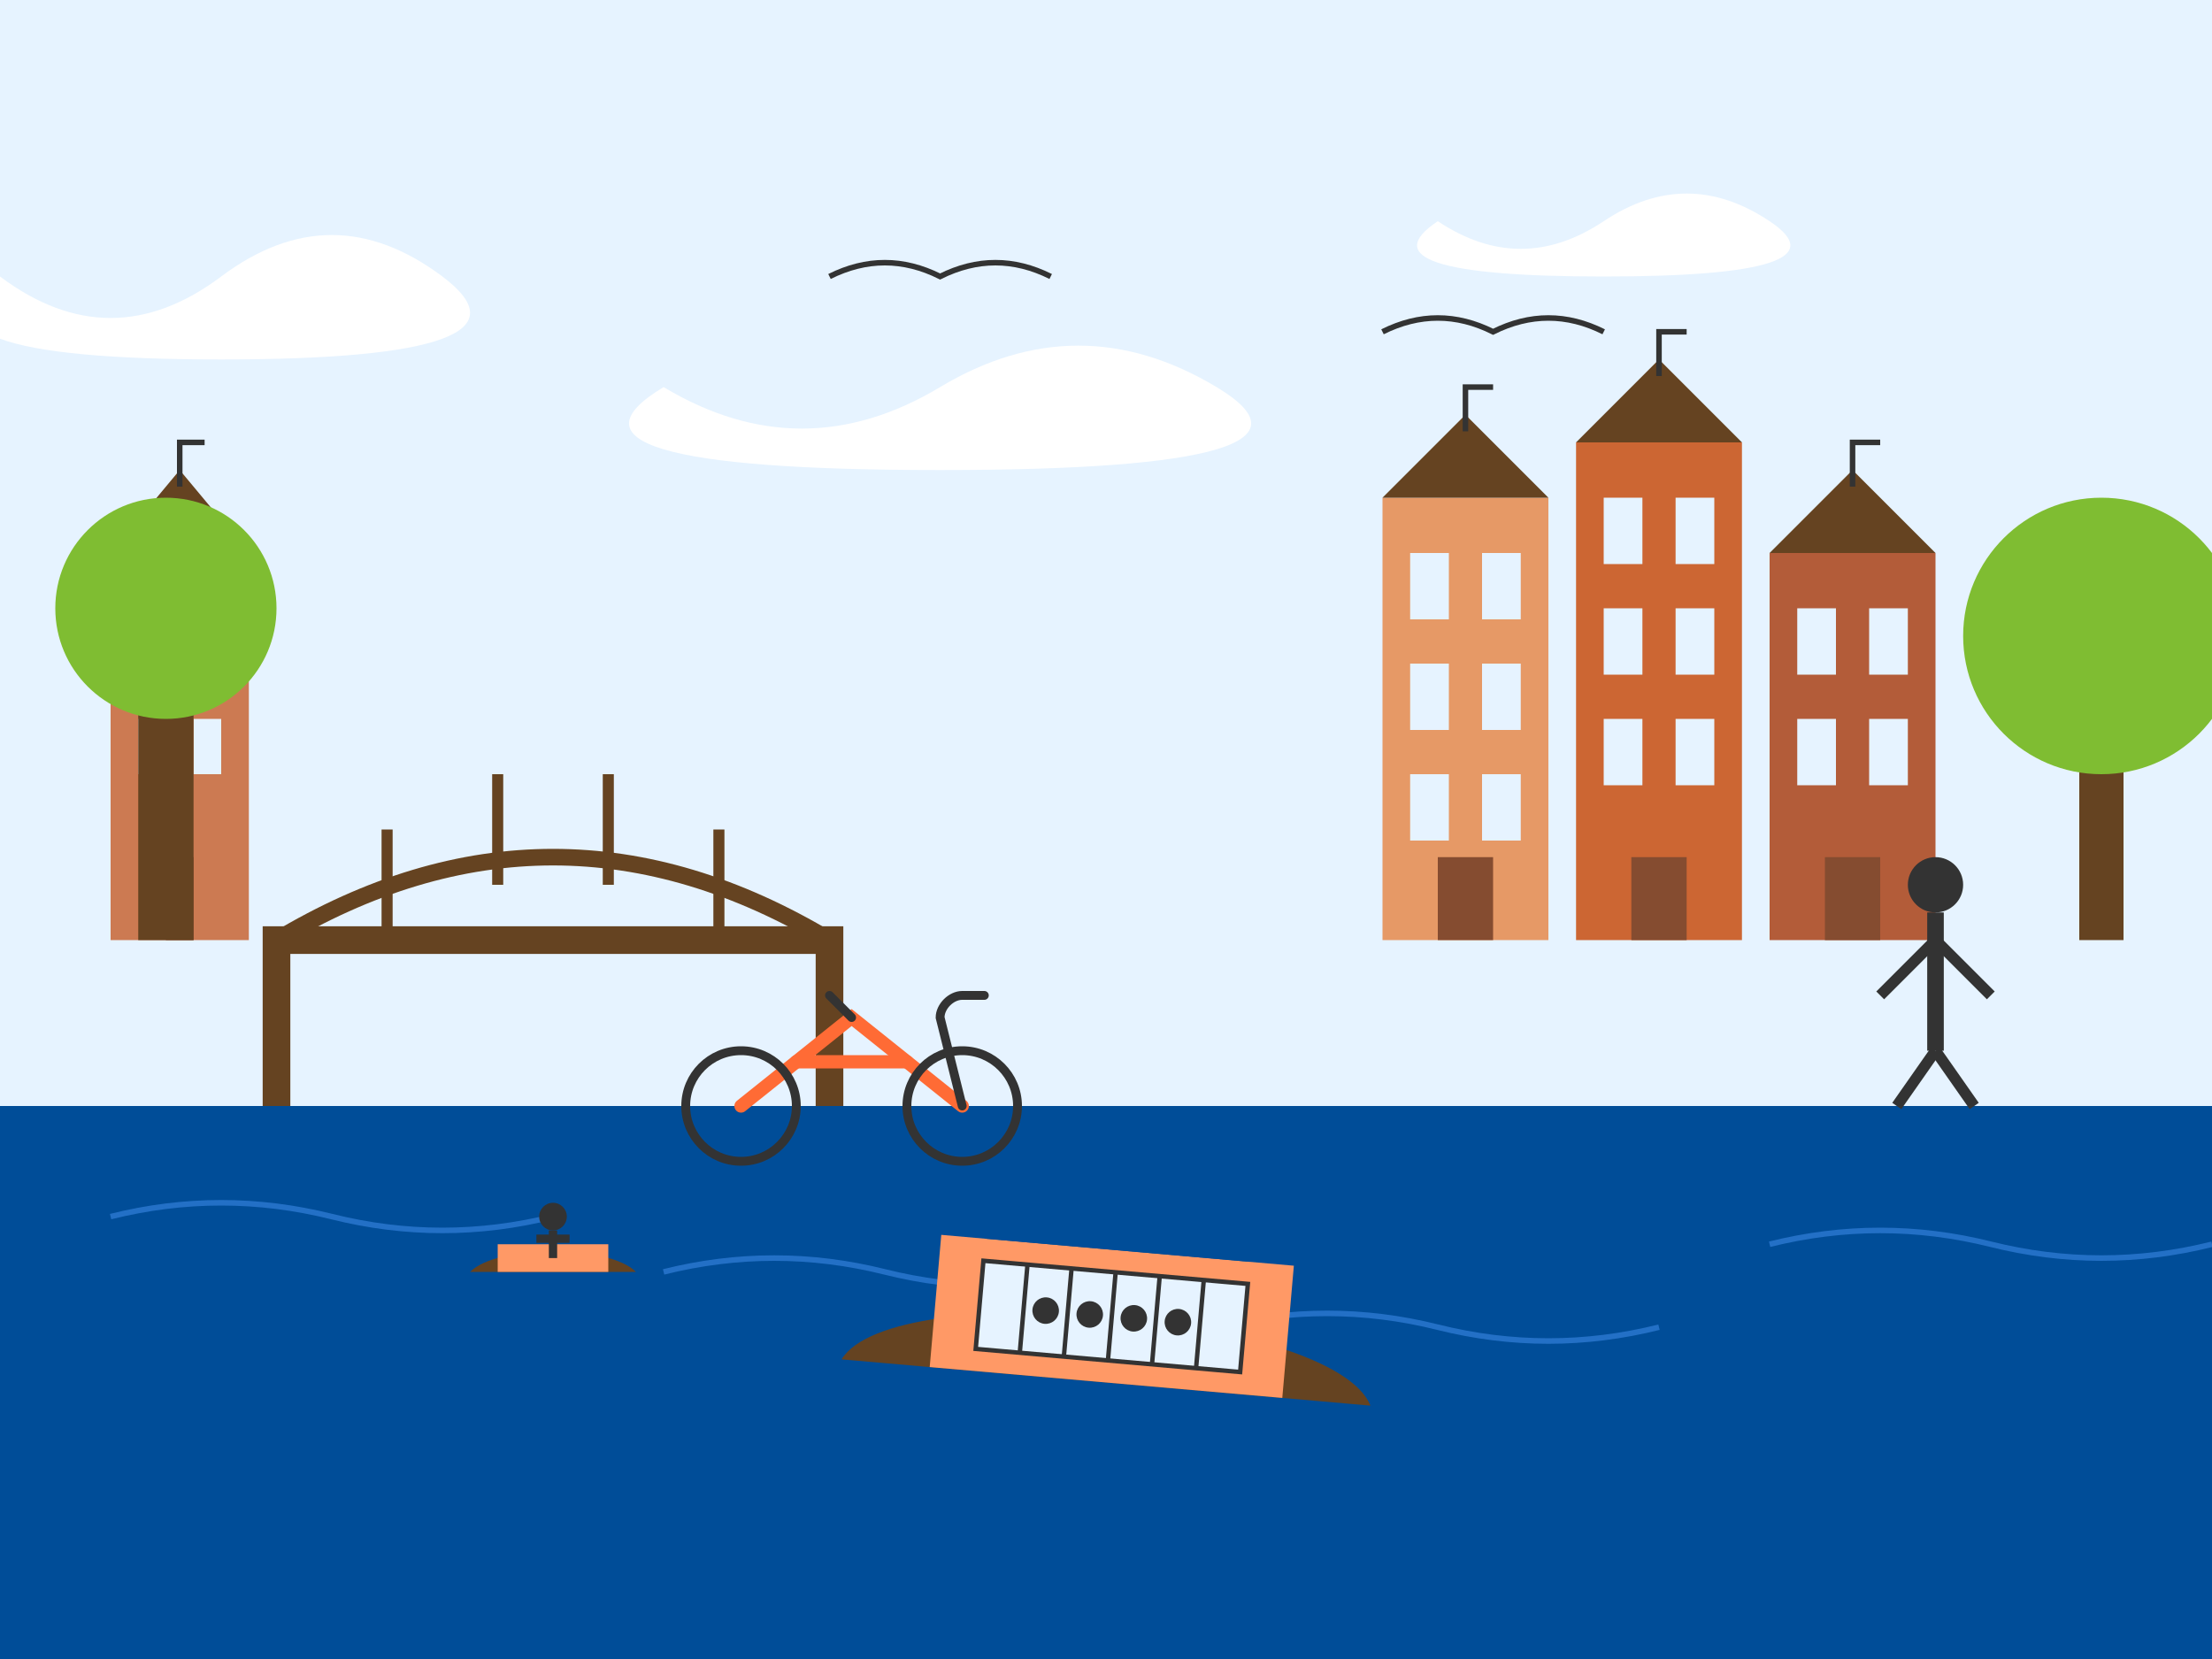 <svg xmlns="http://www.w3.org/2000/svg" viewBox="0 0 400 300">
  <!-- Sky background -->
  <rect x="0" y="0" width="400" height="300" fill="#e6f3ff"/>
  
  <!-- Canal water -->
  <rect x="0" y="200" width="400" height="100" fill="#004D98"/>
  
  <!-- Water ripples -->
  <g stroke="#2370c6" stroke-width="1" fill="none">
    <path d="M20,220 Q40,215 60,220 Q80,225 100,220"/>
    <path d="M120,230 Q140,225 160,230 Q180,235 200,230"/>
    <path d="M220,240 Q240,235 260,240 Q280,245 300,240"/>
    <path d="M320,225 Q340,220 360,225 Q380,230 400,225"/>
  </g>
  
  <!-- Bridge over canal -->
  <path d="M50,200 V170 H150 V200" stroke="#654321" stroke-width="5" fill="none"/>
  <path d="M50,170 Q100,140 150,170" stroke="#654321" stroke-width="3" fill="none"/>
  <g stroke="#654321" stroke-width="2">
    <line x1="70" y1="170" x2="70" y2="150"/>
    <line x1="90" y1="160" x2="90" y2="140"/>
    <line x1="110" y1="160" x2="110" y2="140"/>
    <line x1="130" y1="170" x2="130" y2="150"/>
  </g>
  
  <!-- Canal houses left -->
  <g transform="translate(20, 170)">
    <!-- Building 1 -->
    <rect x="0" y="-70" width="25" height="70" fill="#cc7a52"/>
    <path d="M0,-70 L12.5,-85 L25,-70" fill="#654321"/>
    <rect x="5" y="-60" width="5" height="10" fill="#e6f3ff"/>
    <rect x="15" y="-60" width="5" height="10" fill="#e6f3ff"/>
    <rect x="5" y="-40" width="5" height="10" fill="#e6f3ff"/>
    <rect x="15" y="-40" width="5" height="10" fill="#e6f3ff"/>
    <rect x="10" y="-15" width="5" height="15" fill="#854c30"/>
    <!-- Hook at top -->
    <path d="M12.5,-82 V-90 H17" stroke="#333" stroke-width="1" fill="none"/>
  </g>
  
  <g transform="translate(200, 250) scale(0.8) rotate(5)">
    <!-- Tour boat -->
    <path d="M-60,0 C-50,-20 50,-20 60,0 Z" fill="#654321"/>
    <rect x="-40" y="-30" width="80" height="30" fill="#ff9966"/>
    <rect x="-30" y="-25" width="60" height="20" fill="#e6f3ff"/>
    <path d="M-30,-25 H30 V-5 H-30 Z" stroke="#333" stroke-width="1" fill="none"/>
    <line x1="-20" y1="-25" x2="-20" y2="-5" stroke="#333" stroke-width="1"/>
    <line x1="-10" y1="-25" x2="-10" y2="-5" stroke="#333" stroke-width="1"/>
    <line x1="0" y1="-25" x2="0" y2="-5" stroke="#333" stroke-width="1"/>
    <line x1="10" y1="-25" x2="10" y2="-5" stroke="#333" stroke-width="1"/>
    <line x1="20" y1="-25" x2="20" y2="-5" stroke="#333" stroke-width="1"/>
    <!-- Boat canopy -->
    <path d="M-30,-30 H30 V-40 C10,-50 -10,-50 -30,-40 Z" fill="#004D98"/>
    <!-- People in boat (silhouettes) -->
    <g fill="#333">
      <circle cx="-15" cy="-15" r="3"/>
      <circle cx="-5" cy="-15" r="3"/>
      <circle cx="5" cy="-15" r="3"/>
      <circle cx="15" cy="-15" r="3"/>
    </g>
  </g>
  
  <!-- Canal houses right -->
  <g transform="translate(250, 170)">
    <!-- Building 1 -->
    <rect x="0" y="-80" width="30" height="80" fill="#e69966"/>
    <path d="M0,-80 L15,-95 L30,-80" fill="#654321"/>
    <rect x="5" y="-70" width="7" height="12" fill="#e6f3ff"/>
    <rect x="18" y="-70" width="7" height="12" fill="#e6f3ff"/>
    <rect x="5" y="-50" width="7" height="12" fill="#e6f3ff"/>
    <rect x="18" y="-50" width="7" height="12" fill="#e6f3ff"/>
    <rect x="5" y="-30" width="7" height="12" fill="#e6f3ff"/>
    <rect x="18" y="-30" width="7" height="12" fill="#e6f3ff"/>
    <rect x="10" y="-15" width="10" height="15" fill="#854c30"/>
    <!-- Hook at top -->
    <path d="M15,-92 V-100 H20" stroke="#333" stroke-width="1" fill="none"/>
    
    <!-- Building 2 -->
    <rect x="35" y="-90" width="30" height="90" fill="#cc6633"/>
    <path d="M35,-90 L50,-105 L65,-90" fill="#654321"/>
    <rect x="40" y="-80" width="7" height="12" fill="#e6f3ff"/>
    <rect x="53" y="-80" width="7" height="12" fill="#e6f3ff"/>
    <rect x="40" y="-60" width="7" height="12" fill="#e6f3ff"/>
    <rect x="53" y="-60" width="7" height="12" fill="#e6f3ff"/>
    <rect x="40" y="-40" width="7" height="12" fill="#e6f3ff"/>
    <rect x="53" y="-40" width="7" height="12" fill="#e6f3ff"/>
    <rect x="45" y="-15" width="10" height="15" fill="#854c30"/>
    <!-- Hook at top -->
    <path d="M50,-102 V-110 H55" stroke="#333" stroke-width="1" fill="none"/>
    
    <!-- Building 3 -->
    <rect x="70" y="-70" width="30" height="70" fill="#b35c39"/>
    <path d="M70,-70 L85,-85 L100,-70" fill="#654321"/>
    <rect x="75" y="-60" width="7" height="12" fill="#e6f3ff"/>
    <rect x="88" y="-60" width="7" height="12" fill="#e6f3ff"/>
    <rect x="75" y="-40" width="7" height="12" fill="#e6f3ff"/>
    <rect x="88" y="-40" width="7" height="12" fill="#e6f3ff"/>
    <rect x="80" y="-15" width="10" height="15" fill="#854c30"/>
    <!-- Hook at top -->
    <path d="M85,-82 V-90 H90" stroke="#333" stroke-width="1" fill="none"/>
  </g>
  
  <!-- Small leisure boat -->
  <g transform="translate(100, 230)">
    <path d="M-15,0 C-10,-5 10,-5 15,0 Z" fill="#654321"/>
    <rect x="-10" y="-5" width="20" height="5" fill="#ff9966"/>
    <!-- Person in boat -->
    <g transform="translate(0, -5)">
      <circle cx="0" cy="-5" r="2.5" fill="#333"/>
      <path d="M0,-2.5 V2.5" stroke="#333" stroke-width="1.5"/>
      <path d="M-3,-1 H3" stroke="#333" stroke-width="1.5"/>
    </g>
  </g>
  
  <!-- Clouds -->
  <g fill="#ffffff">
    <path d="M80,50 q-20,-15 -40,0 t-40,0 q-20,15 40,15 t40,-15"/>
    <path d="M320,40 q-15,-10 -30,0 t-30,0 q-15,10 30,10 t30,-10"/>
    <path d="M220,70 q-25,-15 -50,0 t-50,0 q-25,15 50,15 t50,-15"/>
  </g>
  
  <!-- Bicycle on bridge -->
  <g transform="translate(110, 160) scale(0.4)">
    <!-- Frame -->
    <path d="M60,100 L110,60 L160,100" stroke="#FF6B35" stroke-width="6" fill="none" stroke-linecap="round"/>
    <line x1="85" y1="80" x2="135" y2="80" stroke="#FF6B35" stroke-width="6" stroke-linecap="round"/>
    <!-- Wheels -->
    <circle cx="60" cy="100" r="25" stroke="#333" stroke-width="4" fill="none"/>
    <circle cx="160" cy="100" r="25" stroke="#333" stroke-width="4" fill="none"/>
    <!-- Seat -->
    <line x1="110" y1="60" x2="100" y2="50" stroke="#333" stroke-width="4" stroke-linecap="round"/>
    <!-- Handlebar -->
    <path d="M160,100 L150,60 C150,55 155,50 160,50 L170,50" stroke="#333" stroke-width="4" fill="none" stroke-linecap="round"/>
  </g>
  
  <!-- Person standing near canal -->
  <g transform="translate(350, 190)">
    <circle cx="0" cy="-30" r="5" fill="#333"/>
    <line x1="0" y1="-25" x2="0" y2="0" stroke="#333" stroke-width="3"/>
    <line x1="0" y1="-20" x2="-10" y2="-10" stroke="#333" stroke-width="2"/>
    <line x1="0" y1="-20" x2="10" y2="-10" stroke="#333" stroke-width="2"/>
    <line x1="0" y1="0" x2="-7" y2="10" stroke="#333" stroke-width="2"/>
    <line x1="0" y1="0" x2="7" y2="10" stroke="#333" stroke-width="2"/>
  </g>
  
  <!-- Trees -->
  <g transform="translate(30, 120)">
    <rect x="-5" y="0" width="10" height="50" fill="#654321"/>
    <circle cx="0" cy="-10" r="20" fill="#7FBD32"/>
  </g>
  
  <g transform="translate(380, 130)">
    <rect x="-4" y="0" width="8" height="40" fill="#654321"/>
    <circle cx="0" cy="-15" r="25" fill="#7FBD32"/>
  </g>
  
  <!-- Birds -->
  <g stroke="#333" stroke-width="1" fill="none">
    <path d="M150,50 Q160,45 170,50 Q180,45 190,50"/>
    <path d="M250,60 Q260,55 270,60 Q280,55 290,60"/>
  </g>
</svg>

